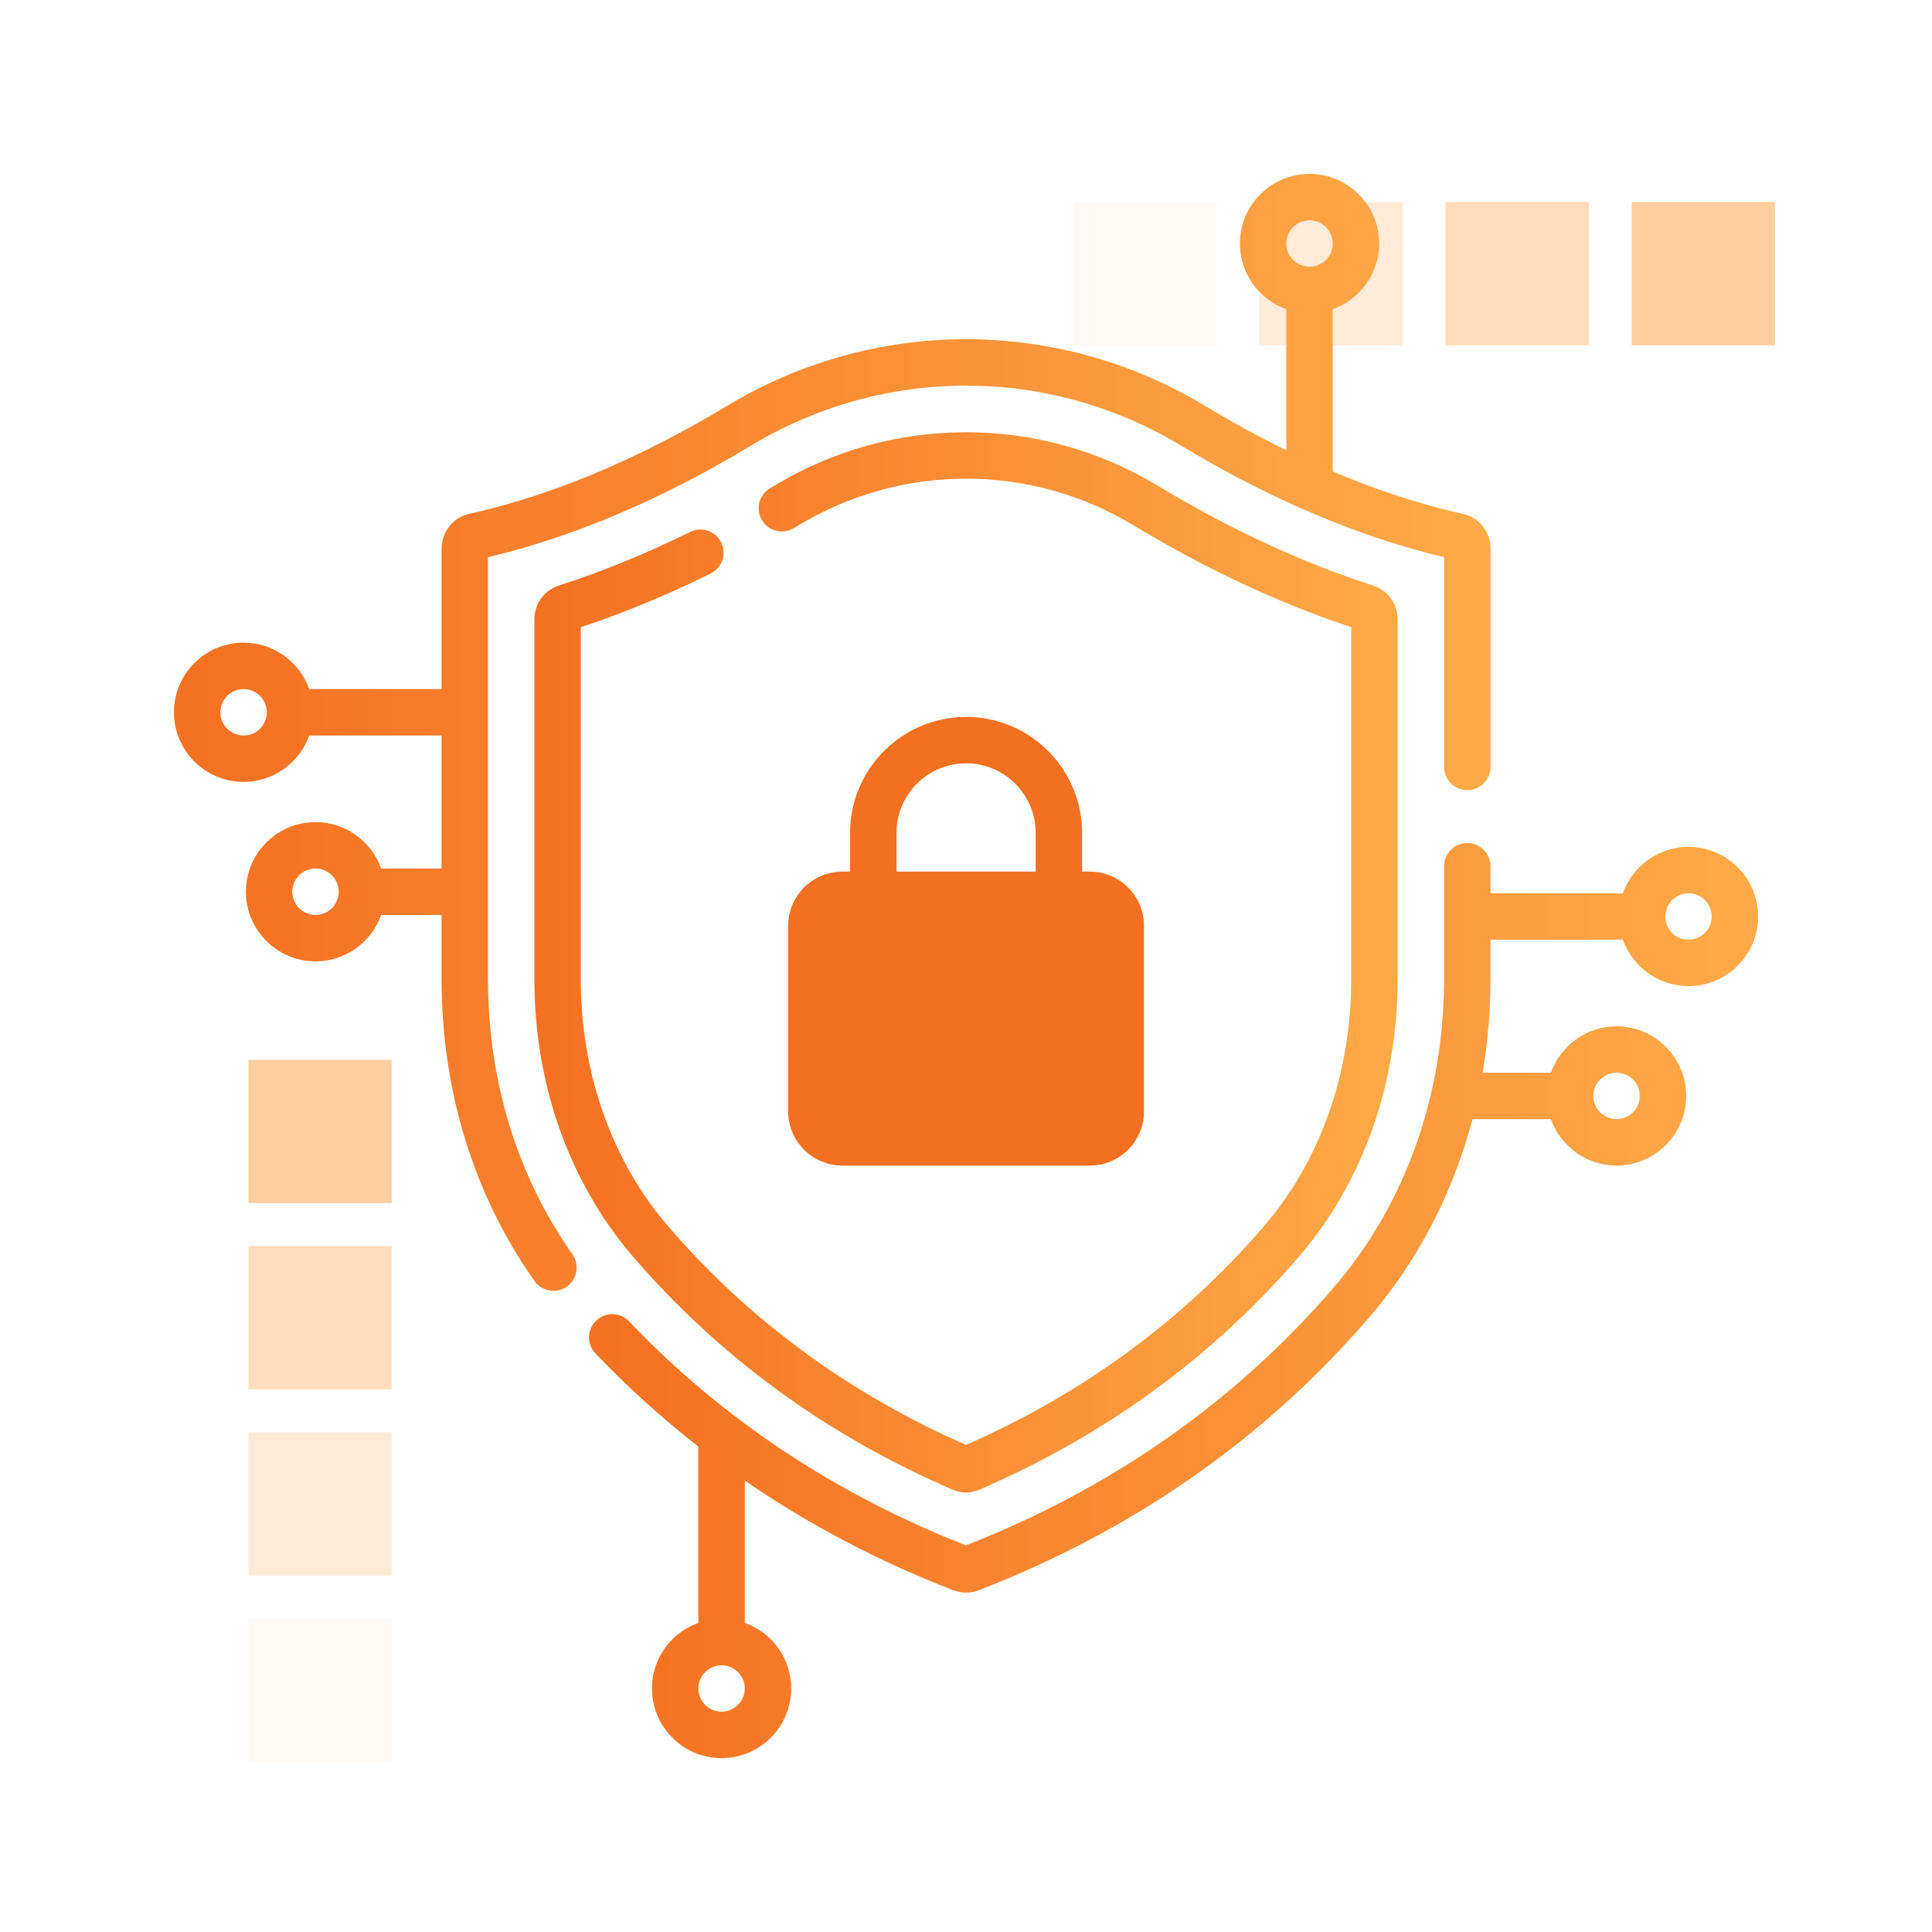 <svg width="124" height="124" viewBox="0 0 124 124" fill="none" xmlns="http://www.w3.org/2000/svg">
<rect opacity="0.1" width="9.195" height="9.195" transform="matrix(1 0 0 -1 15.945 113.076)" fill="#FFCD9E"/>
<rect opacity="0.4" width="9.195" height="9.195" transform="matrix(1 0 0 -1 15.945 101.123)" fill="#FFCD9E"/>
<rect opacity="0.7" width="9.195" height="9.195" transform="matrix(1 0 0 -1 15.945 89.17)" fill="#FFCD9E"/>
<rect width="9.195" height="9.195" transform="matrix(1 0 0 -1 15.945 77.217)" fill="#FFCD9E"/>
<rect opacity="0.1" width="9.195" height="9.195" transform="matrix(1.19249e-08 1 1 -1.19249e-08 68.867 12.969)" fill="#FFCD9E"/>
<rect opacity="0.4" width="9.195" height="9.195" transform="matrix(1.19249e-08 1 1 -1.19249e-08 80.82 12.969)" fill="#FFCD9E"/>
<rect opacity="0.7" width="9.195" height="9.195" transform="matrix(1.19249e-08 1 1 -1.19249e-08 92.773 12.969)" fill="#FFCD9E"/>
<rect width="9.195" height="9.195" transform="matrix(1.19249e-08 1 1 -1.19249e-08 104.727 12.969)" fill="#FFCD9E"/>
<path d="M108.372 54.354C106.43 54.354 104.774 55.599 104.159 57.333H95.662V55.595C95.662 54.773 94.995 54.105 94.172 54.105C93.35 54.105 92.683 54.773 92.683 55.595V62.856C92.683 70.284 90.193 77.278 85.671 82.549C79.356 89.909 71.393 95.505 62.001 99.186C53.603 95.895 46.327 91.058 40.373 84.808C39.805 84.212 38.862 84.189 38.267 84.757C37.672 85.324 37.648 86.266 38.215 86.862C40.271 89.019 42.477 91.013 44.822 92.845V104.159C43.089 104.773 41.843 106.429 41.843 108.371C41.843 110.835 43.848 112.84 46.312 112.84C48.776 112.84 50.78 110.835 50.78 108.371C50.78 106.43 49.535 104.773 47.801 104.159V95.027C51.889 97.84 56.355 100.194 61.17 102.06C61.439 102.163 61.72 102.215 62.001 102.215C62.282 102.215 62.563 102.163 62.83 102.06C72.793 98.201 81.238 92.29 87.932 84.488C91.029 80.879 93.26 76.546 94.507 71.83H99.542C100.157 73.564 101.813 74.809 103.754 74.809C106.218 74.809 108.223 72.804 108.223 70.34C108.223 67.876 106.218 65.872 103.754 65.872C101.813 65.872 100.157 67.118 99.542 68.851H95.155C95.49 66.896 95.662 64.89 95.662 62.856V60.311H104.159C104.774 62.045 106.43 63.29 108.372 63.29C110.835 63.29 112.84 61.286 112.84 58.822C112.84 56.358 110.835 54.354 108.372 54.354ZM46.312 109.86C45.49 109.86 44.822 109.192 44.822 108.371C44.822 107.549 45.49 106.881 46.312 106.881C47.133 106.881 47.801 107.549 47.801 108.371C47.801 109.192 47.133 109.86 46.312 109.86ZM103.754 68.851C104.576 68.851 105.244 69.519 105.244 70.34C105.244 71.162 104.576 71.83 103.754 71.83C102.933 71.83 102.265 71.162 102.265 70.34C102.265 69.519 102.933 68.851 103.754 68.851ZM108.372 60.311C107.55 60.311 106.882 59.644 106.882 58.822C106.882 58.001 107.55 57.333 108.372 57.333C109.193 57.333 109.861 58.001 109.861 58.822C109.861 59.644 109.193 60.311 108.372 60.311Z" fill="url(#paint0_linear_11418_105484)"/>
<path d="M31.321 62.856V35.761C36.785 34.469 42.461 32.062 48.203 28.6C56.715 23.468 67.292 23.468 75.804 28.6C78.359 30.14 80.901 31.47 83.416 32.587C83.444 32.6 83.472 32.614 83.502 32.624C86.611 34 89.681 35.05 92.686 35.761V49.223C92.686 50.046 93.352 50.712 94.175 50.712C94.998 50.712 95.665 50.046 95.665 49.223V35.214C95.665 34.149 94.931 33.212 93.919 32.987C91.184 32.379 88.382 31.465 85.537 30.26V19.841C87.27 19.226 88.515 17.57 88.515 15.629C88.515 13.165 86.511 11.16 84.047 11.16C81.583 11.16 79.579 13.165 79.579 15.629C79.579 17.57 80.825 19.226 82.558 19.841V28.9C80.832 28.054 79.092 27.103 77.342 26.049C67.881 20.345 56.126 20.346 46.665 26.049C40.993 29.468 35.416 31.803 30.088 32.987C29.076 33.212 28.342 34.149 28.342 35.214V44.226H19.845C19.23 42.492 17.574 41.247 15.632 41.247C13.169 41.247 11.164 43.251 11.164 45.715C11.164 48.179 13.169 50.183 15.632 50.183C17.574 50.183 19.23 48.938 19.845 47.205H28.342V55.744H24.462C23.847 54.01 22.191 52.765 20.25 52.765C17.786 52.765 15.781 54.77 15.781 57.233C15.781 59.697 17.786 61.702 20.25 61.702C22.191 61.702 23.847 60.457 24.462 58.723H28.342V62.856C28.342 69.994 30.404 76.69 34.304 82.218C34.594 82.629 35.055 82.849 35.523 82.849C35.819 82.849 36.119 82.76 36.38 82.576C37.051 82.102 37.212 81.172 36.738 80.5C33.194 75.477 31.321 69.376 31.321 62.856ZM84.047 14.139C84.869 14.139 85.537 14.807 85.537 15.629C85.537 16.45 84.869 17.118 84.047 17.118C83.226 17.118 82.558 16.45 82.558 15.629C82.558 14.807 83.226 14.139 84.047 14.139ZM15.632 47.205C14.811 47.205 14.143 46.537 14.143 45.715C14.143 44.894 14.811 44.226 15.632 44.226C16.454 44.226 17.122 44.894 17.122 45.715C17.122 46.537 16.454 47.205 15.632 47.205ZM20.25 58.723C19.428 58.723 18.76 58.055 18.76 57.233C18.76 56.412 19.428 55.744 20.25 55.744C21.071 55.744 21.739 56.412 21.739 57.233C21.739 58.055 21.071 58.723 20.25 58.723Z" fill="url(#paint1_linear_11418_105484)"/>
<path d="M45.615 36.808C46.352 36.444 46.654 35.55 46.29 34.813C45.925 34.076 45.032 33.774 44.294 34.138C41.476 35.532 38.646 36.689 35.884 37.576C34.934 37.881 34.297 38.755 34.297 39.75V62.856C34.297 69.573 36.532 75.877 40.59 80.608C46.145 87.082 53.07 92.134 61.173 95.625C61.436 95.738 61.718 95.795 62 95.795C62.283 95.795 62.565 95.738 62.828 95.625C70.931 92.135 77.855 87.083 83.409 80.609C87.468 75.877 89.704 69.573 89.704 62.856V39.75C89.704 38.755 89.066 37.881 88.117 37.576C83.579 36.119 78.918 33.957 74.263 31.151C70.565 28.921 66.324 27.742 62 27.742C57.677 27.742 53.437 28.921 49.737 31.151L49.421 31.341C48.714 31.762 48.483 32.677 48.904 33.383C49.325 34.09 50.239 34.321 50.946 33.9C51.056 33.834 51.166 33.768 51.276 33.702C54.511 31.752 58.219 30.721 62 30.721C65.782 30.721 69.491 31.752 72.726 33.702C77.414 36.528 82.121 38.731 86.725 40.256V62.855C86.725 68.862 84.745 74.478 81.149 78.669C75.972 84.702 69.531 89.433 62 92.736C54.469 89.433 48.028 84.701 42.851 78.668C39.255 74.477 37.276 68.862 37.276 62.855V40.256C40.024 39.346 42.827 38.187 45.615 36.808Z" fill="url(#paint2_linear_11418_105484)"/>
<path d="M62.005 46.014C57.899 46.014 54.558 49.354 54.558 53.461V55.943H54.061C52.145 55.943 50.586 57.502 50.586 59.419V71.334C50.586 73.25 52.145 74.809 54.061 74.809H69.949C71.865 74.809 73.424 73.25 73.424 71.334V59.419C73.424 57.502 71.865 55.943 69.949 55.943H69.452V53.461C69.452 49.354 66.112 46.014 62.005 46.014ZM57.537 53.461C57.537 50.997 59.541 48.992 62.005 48.992C64.469 48.992 66.473 50.997 66.473 53.461V55.943H57.537V53.461Z" fill="#F37021"/>
<defs>
<linearGradient id="paint0_linear_11418_105484" x1="39.214" y1="100.475" x2="112.84" y2="100.475" gradientUnits="userSpaceOnUse">
<stop stop-color="#F57122"/>
<stop offset="1" stop-color="#FFAA47"/>
</linearGradient>
<linearGradient id="paint1_linear_11418_105484" x1="12.751" y1="67.756" x2="95.665" y2="67.756" gradientUnits="userSpaceOnUse">
<stop stop-color="#F57122"/>
<stop offset="1" stop-color="#FFAA47"/>
</linearGradient>
<linearGradient id="paint2_linear_11418_105484" x1="35.337" y1="81.468" x2="89.704" y2="81.468" gradientUnits="userSpaceOnUse">
<stop stop-color="#F57122"/>
<stop offset="1" stop-color="#FFAA47"/>
</linearGradient>
</defs>
</svg>

